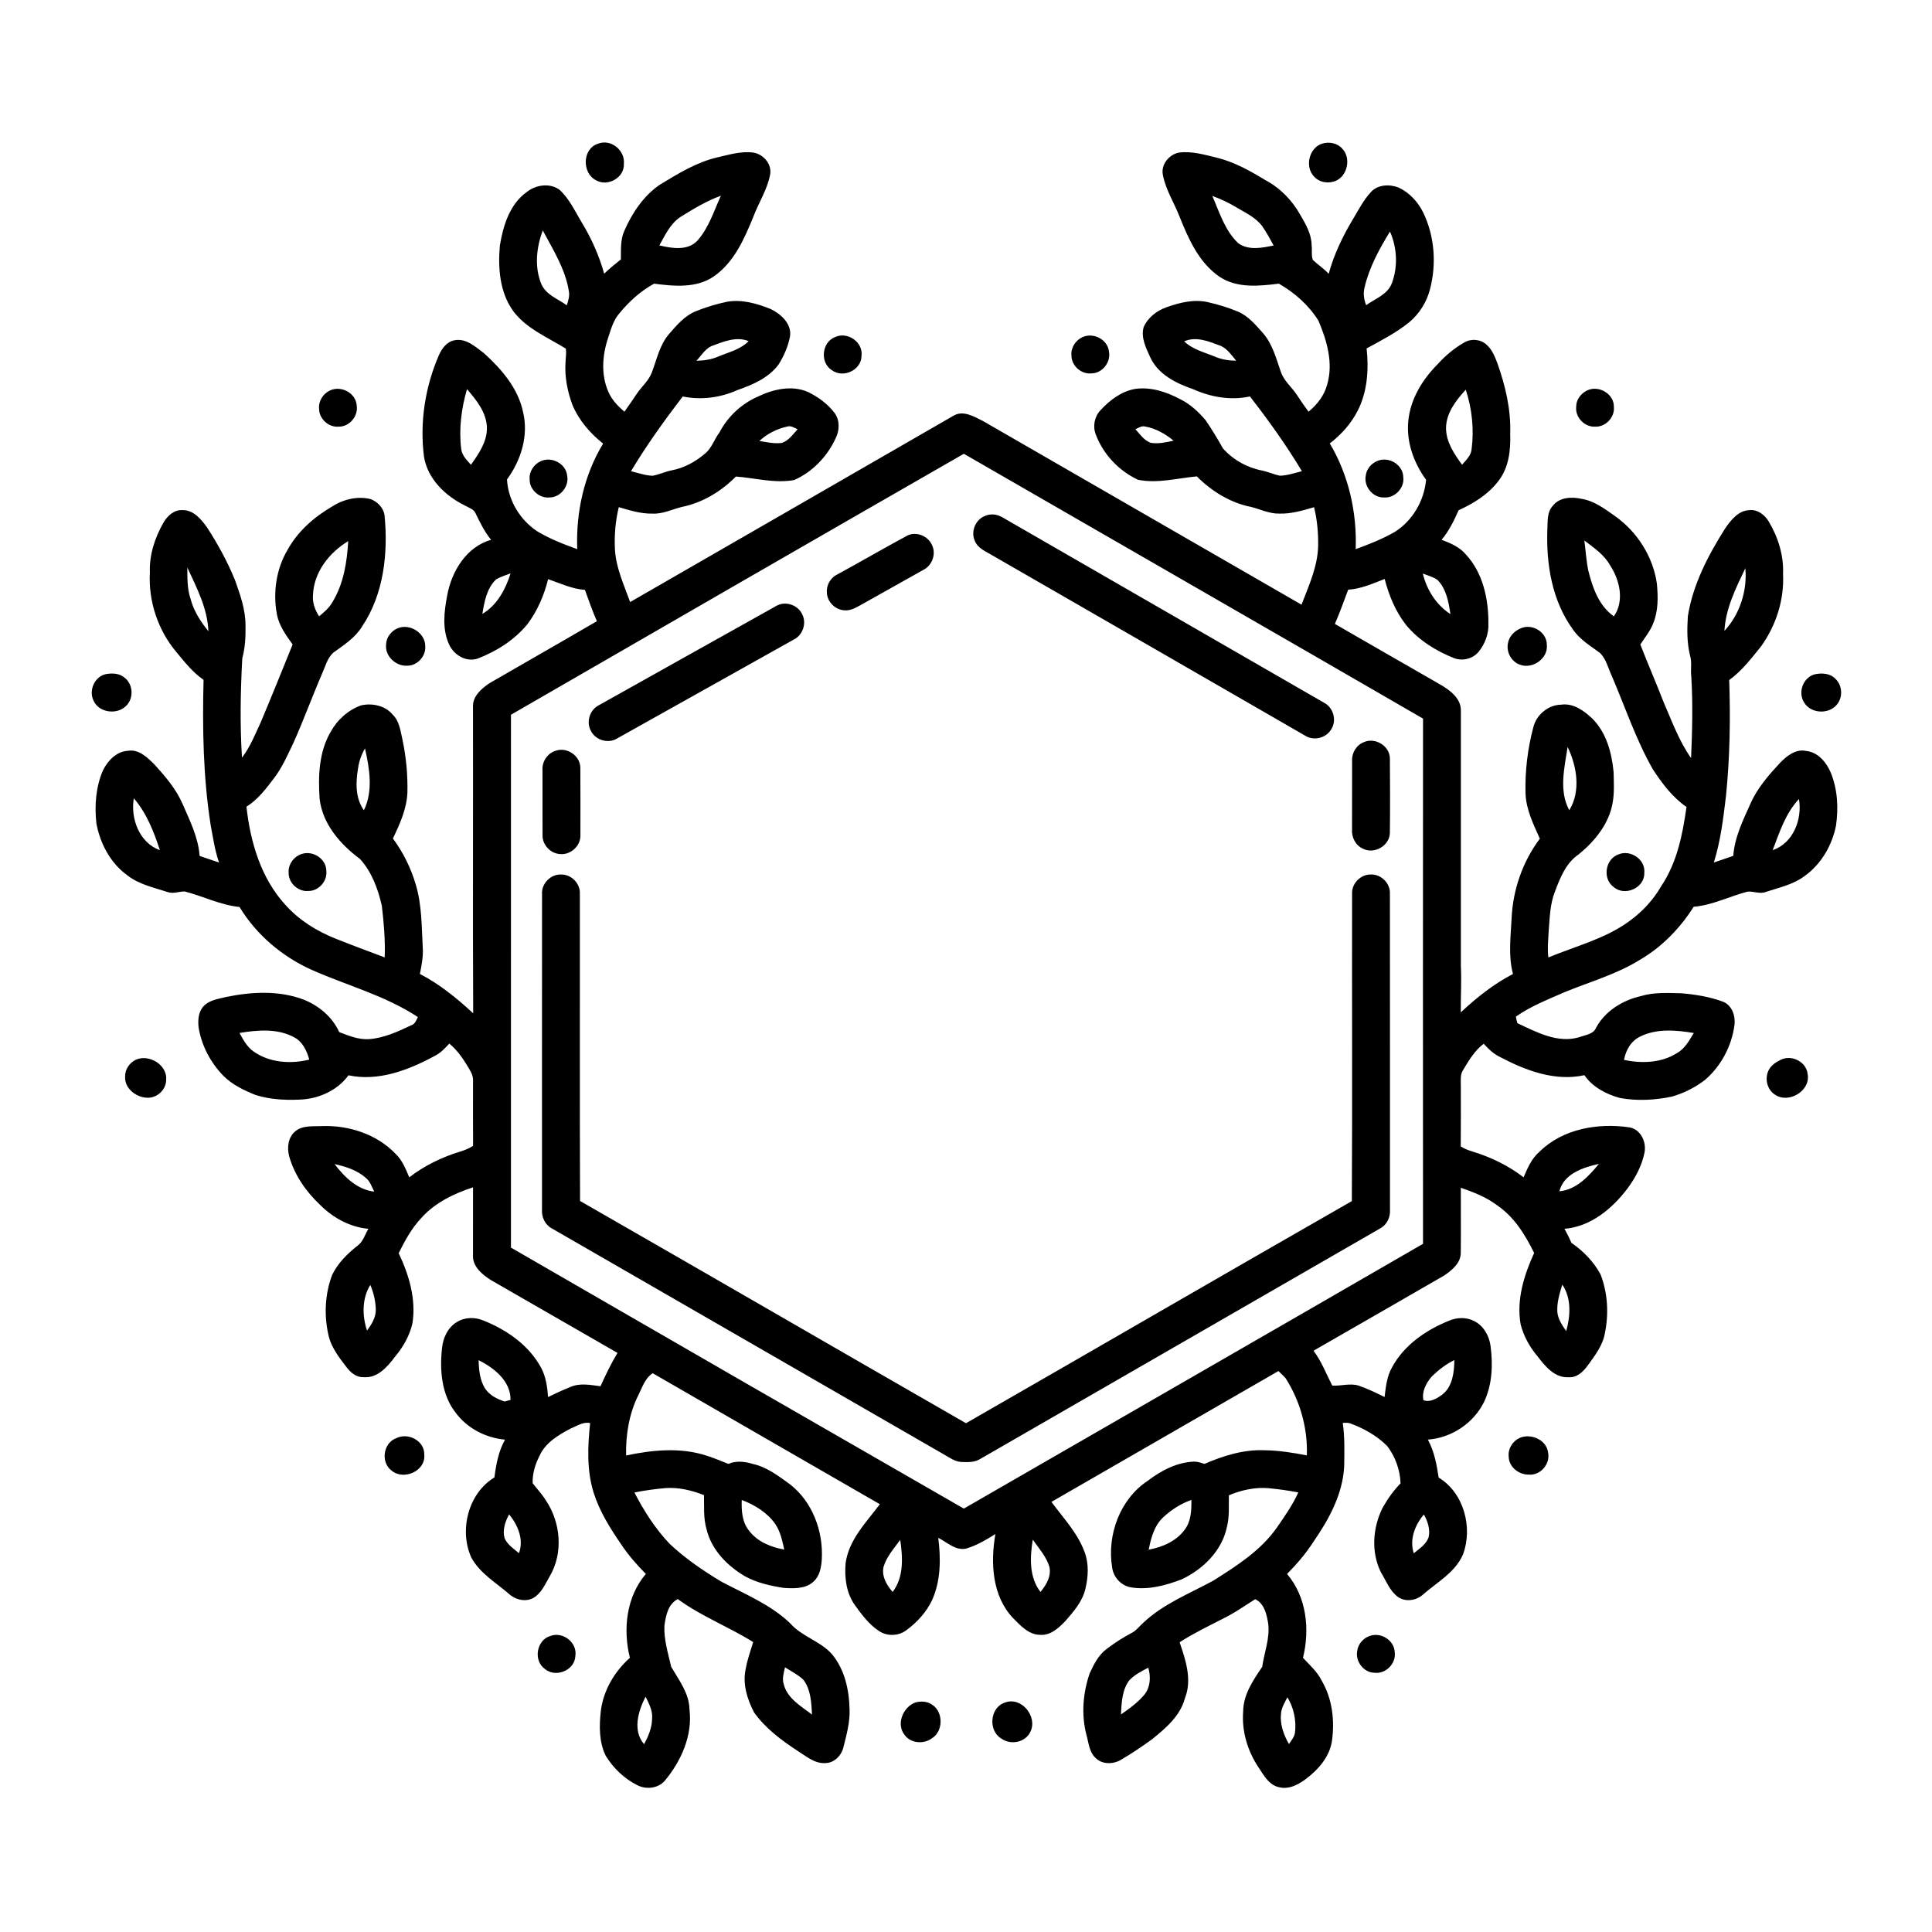 <?xml version="1.0" encoding="UTF-8"?>
<!-- Uploaded to: SVG Repo, www.svgrepo.com, Generator: SVG Repo Mixer Tools -->
<svg fill="#000000" width="800px" height="800px" version="1.1" viewBox="144 144 512 512" xmlns="http://www.w3.org/2000/svg">
 <g>
  <path d="m302.44 182.1c3.426-1.383 7.227 1.703 6.894 5.289 0.207 3.68-4.281 6.203-7.394 4.375-3.738-1.891-3.648-8.309 0.5-9.664z"/>
  <path d="m494.36 182.07c1.852-0.574 4.066-0.176 5.363 1.336 2.324 2.418 1.445 6.965-1.547 8.441-1.914 0.898-4.434 0.59-5.887-1.016-2.574-2.562-1.406-7.641 2.07-8.762z"/>
  <path d="m334.05 185.72c3.133-0.719 6.316-1.711 9.57-1.289 2.738 0.434 5.055 3.129 4.449 5.969-0.766 3.832-2.926 7.191-4.328 10.797-2.422 5.957-5.133 12.301-10.609 16.082-4.621 3.156-10.531 2.574-15.785 1.898-3.555 1.941-6.625 4.711-9.18 7.836-1.652 1.875-2.281 4.336-3.051 6.648-1.512 4.555-1.863 9.719 0.113 14.184 0.91 2.113 2.531 3.793 4.25 5.269 1.141-1.586 2.231-3.207 3.324-4.824 1.285-1.895 3.152-3.422 3.953-5.617 1.312-3.441 2.059-7.25 4.516-10.113 2.023-2.324 4.09-4.805 7.004-6.027 2.731-1.117 5.574-1.973 8.461-2.578 3.957-0.66 7.953 0.492 11.59 1.98 2.691 1.328 5.578 3.965 5.027 7.269-0.508 2.613-1.598 5.109-3.004 7.367-2.644 3.566-6.801 5.375-10.875 6.781-4.539 2.051-9.652 2.723-14.547 1.719-4.875 6.383-9.582 12.906-13.707 19.809 1.895 0.449 3.762 1.133 5.727 1.203 1.73-0.32 3.34-1.09 5.066-1.441 3.262-0.613 6.285-2.258 8.789-4.406 1.84-1.469 2.473-3.824 3.875-5.644 2.188-4.207 5.856-7.617 10.203-9.508 4.066-1.949 9.004-3.086 13.293-1.184 2.684 1.312 5.176 3.144 6.996 5.527 1.434 1.949 1.344 4.637 0.285 6.731-2.207 4.801-6.137 8.93-10.996 11.059-5.16 0.934-10.305-0.543-15.438-0.926-3.879 3.934-8.859 6.957-14.309 8.047-2.602 0.645-5.106 1.93-7.852 1.773-3.051 0.059-5.981-0.863-8.875-1.711-0.887 3.684-1.219 7.5-1.012 11.281 0.289 4.871 2.398 9.34 4.023 13.871 28.586-16.445 57.148-32.93 85.719-49.395 2.562-1.504 5.356 0.227 7.684 1.359 28.164 16.258 56.352 32.477 84.52 48.73 1.934-5.039 4.281-10.102 4.406-15.598 0.051-3.438-0.262-6.894-1.082-10.234-2.977 0.867-6.004 1.789-9.145 1.695-2.644 0.078-5.059-1.137-7.566-1.77-5.481-1.082-10.445-4.16-14.359-8.09-5.172 0.473-10.402 1.941-15.594 0.898-5.059-2.367-9.203-6.738-11.172-11.98-0.871-2.156-0.375-4.75 1.219-6.434 2.461-2.688 5.582-5.062 9.258-5.676 4.207-0.578 8.383 0.848 12.043 2.812 2.578 1.297 4.727 3.32 6.586 5.496 1.629 2.41 3.152 4.91 4.578 7.457 2.691 3.066 6.5 5.148 10.5 5.902 1.562 0.348 3.027 1.023 4.594 1.344 2-0.039 3.906-0.738 5.836-1.195-4.144-6.91-8.832-13.457-13.777-19.812-5.098 1.121-10.383 0.176-15.086-1.938-4.465-1.539-9.172-3.856-11.281-8.34-1.129-2.492-2.574-5.258-1.805-8.059 1.109-2.566 3.5-4.41 6.102-5.316 3.441-1.219 7.184-2.156 10.832-1.352 2.75 0.625 5.477 1.43 8.082 2.531 2.723 1.148 4.633 3.484 6.562 5.625 2.555 2.898 3.531 6.723 4.773 10.289 0.82 2.469 2.961 4.106 4.332 6.246 0.961 1.48 1.973 2.934 3.027 4.359 2.277-1.879 4.191-4.312 4.938-7.219 1.676-5.68-0.086-11.625-2.305-16.883-2.559-4.106-6.316-7.441-10.504-9.832-5.203 0.645-11.031 1.262-15.648-1.781-5.512-3.715-8.281-10.031-10.668-15.988-1.441-3.688-3.668-7.113-4.418-11.043-0.562-2.731 1.586-5.359 4.195-5.914 3.457-0.477 6.852 0.57 10.176 1.359 4.574 1.137 8.723 3.461 12.723 5.891 3.949 2.066 7.184 5.402 9.344 9.285 1.449 2.461 2.957 5.078 2.981 8.02 0.18 1.281-0.137 2.688 0.324 3.887 1.355 1.27 2.93 2.297 4.199 3.672 1.41-5.184 3.762-10.07 6.535-14.656 1.43-2.402 2.731-4.926 4.644-6.992 1.789-2.016 4.922-2.144 7.301-1.23 2.875 1.316 5.141 3.781 6.543 6.59 3.055 6.289 3.586 13.668 1.82 20.398-0.875 3.371-2.781 6.441-5.449 8.684-3.453 2.82-7.449 4.859-11.344 6.981 0.594 5.59 0.223 11.457-2.379 16.535-1.746 3.402-4.352 6.328-7.387 8.641 5.008 8.375 7.227 18.305 6.867 28.012 3.559-1.273 7.09-2.68 10.375-4.57 4.727-2.984 7.777-8.262 8.281-13.809-3.277-4.504-5.293-10.066-4.703-15.68 0.582-5.785 3.785-10.977 7.836-15.016 2.012-2.242 4.356-4.184 6.965-5.68 1.812-1.098 4.363-0.891 5.918 0.574 1.496 1.289 2.227 3.199 2.914 5.004 2.109 5.949 3.578 12.207 3.363 18.559 0.152 4.371-0.348 9.059-3.156 12.605-2.688 3.527-6.519 5.894-10.504 7.699-1.234 2.758-2.562 5.508-4.512 7.836 2.293 0.863 4.652 1.863 6.305 3.758 4.641 4.91 6.148 11.926 6.09 18.5 0.117 2.668-0.902 5.34-2.57 7.398-1.504 1.871-4.223 2.551-6.453 1.738-4.871-1.918-9.473-4.785-12.828-8.859-2.769-3.559-4.519-7.801-5.637-12.145-3.137 1.199-6.273 2.621-9.672 2.844-1.148 3.027-2.211 6.09-3.527 9.059 9.27 5.328 18.523 10.695 27.809 16 2.625 1.508 5.738 3.742 5.582 7.141-0.008 22.508-0.008 45.02 0 67.527 0.207 4.094-0.062 8.184-0.02 12.281 4.188-3.918 8.727-7.527 13.832-10.18-1.281-4.805-0.617-9.805-0.367-14.691 0.324-7.586 2.922-15.078 7.484-21.16-1.719-3.844-3.672-7.781-3.797-12.074-0.145-5.856 0.551-11.719 2.051-17.375 0.777-3.336 3.941-6.031 7.414-6.066 3.168-0.461 5.969 1.562 8.16 3.609 3.789 3.719 5.227 9.105 5.719 14.238 0.051 2.711 0.234 5.469-0.254 8.152-0.949 5.562-4.723 10.184-8.984 13.66-3.375 2.266-4.949 6.254-6.324 9.914-1.258 3.199-1.348 6.664-1.617 10.051-0.125 2.453-0.402 4.91-0.113 7.367 7.172-2.973 14.918-4.898 21.301-9.5 3.5-2.512 6.531-5.731 8.668-9.492 4.148-6.18 5.617-13.645 6.641-20.895-3.707-2.531-6.453-6.223-8.891-9.934-4.519-7.906-7.387-16.598-10.973-24.938-0.93-2-1.422-4.301-3.027-5.91-2.57-1.914-5.453-3.606-7.266-6.336-5.434-7.488-7.023-17.066-6.727-26.133 0.141-2.227-0.195-4.836 1.492-6.594 1.797-2.305 5.066-2.375 7.684-1.785 3.348 0.555 6.098 2.68 8.805 4.574 5.875 4.184 10.07 10.773 11.062 17.938 0.312 3.469 0.379 7.102-0.949 10.387-0.789 2.09-2.227 3.828-3.441 5.672 1.965 5.109 4.172 10.121 6.141 15.227 2.211 5.062 4.094 10.344 7.305 14.887 0.309-7.168 0.492-14.359 0.062-21.527-0.25-1.824 0.199-3.691-0.289-5.481-0.891-3.438-0.852-7.043-0.633-10.562 1.34-8.492 5.414-16.242 9.973-23.426 1.504-2.137 3.438-4.586 6.273-4.711 2.16-0.27 4.07 1.18 5.148 2.934 2.539 4.207 4.055 9.109 3.836 14.051 0.34 6.812-1.887 13.684-5.875 19.18-2.555 3.152-5.062 6.461-8.391 8.852 0.348 10.238 0.184 20.512-0.852 30.707-0.711 5.938-1.426 11.938-3.227 17.652 1.715-0.594 3.445-1.152 5.156-1.762 0.348-4.906 2.574-9.426 4.562-13.848 1.809-4.117 4.801-7.527 7.816-10.789 1.809-1.844 4.184-3.781 6.957-3.164 3.121 0.328 5.312 2.973 6.477 5.684 1.832 4.43 2.09 9.371 1.418 14.078-1.055 5.312-3.977 10.336-8.457 13.477-2.949 2.199-6.621 2.945-10.043 4.09-1.629 0.68-3.312-0.195-4.957-0.047-4.773 1.246-9.301 3.594-14.266 4.012-3.578 5.652-8.379 10.629-14.184 14.012-6.227 3.894-13.367 5.867-20.105 8.648-4.379 1.922-8.883 3.684-12.824 6.445 0.078 0.59 0.242 1.16 0.391 1.742 5.059 2.359 10.664 5.422 16.398 3.715 1.582-0.609 3.746-0.738 4.473-2.535 2.394-4.422 7.055-7.273 11.871-8.359 3.434-1.047 7.062-0.82 10.609-0.754 3.789 0.309 7.606 0.918 11.18 2.258 2.387 0.965 3.293 3.773 3.004 6.164-0.738 5.559-3.535 10.859-7.789 14.527-2.586 2.008-5.598 3.512-8.738 4.426-4.535 0.969-9.285 1.219-13.855 0.375-3.609-0.988-7.234-2.871-9.395-6.035-7.738 1.711-15.504-1.211-22.27-4.773-1.738-0.816-3.137-2.144-4.406-3.555-2.383 1.781-3.914 4.383-5.422 6.887-0.855 1.242-0.637 2.797-0.648 4.223 0.012 5.363 0.035 10.73-0.023 16.094 0.98 0.625 2.062 1.043 3.176 1.375 4.836 1.477 9.473 3.715 13.48 6.812 1.055-2.453 2.133-5.012 4.227-6.789 6.199-6.121 15.578-7.68 23.922-6.434 2.941 0.602 4.449 3.879 3.898 6.664-0.684 3.473-2.41 6.676-4.496 9.508-4.062 5.363-9.738 10.121-16.707 10.703 0.66 1.211 1.293 2.441 1.844 3.711 3.137 2.18 5.906 4.992 7.715 8.379 1.902 4.898 2.203 10.391 1.152 15.527-0.543 3.269-2.644 5.953-4.535 8.574-1.195 1.637-2.848 3.301-5.059 3.133-3.668 0.246-6.246-2.883-8.242-5.523-2.094-2.461-3.691-5.344-4.5-8.488-1.141-6.519 0.895-13.031 3.582-18.914-2.375-4.844-5.34-9.652-9.918-12.703-2.832-2.148-6.191-3.41-9.512-4.586-0.02 5.762 0.051 11.527-0.016 17.285-0.004 2.68-2.312 4.539-4.316 5.934-11.574 6.664-23.121 13.348-34.707 19.977 2.121 2.809 3.363 6.129 4.961 9.227 2.262 0.18 4.711-0.695 7.004 0.02 2.363 0.82 4.625 1.914 6.867 3.019 0.32-2.668 0.613-5.449 1.953-7.824 3.152-5.875 8.934-9.887 15-12.344 2.121-0.941 4.676-1.07 6.766 0.027 2.519 1.23 4.023 3.938 4.371 6.652 0.652 4.977 0.441 10.23-1.746 14.836-2.785 5.617-8.621 9.484-14.867 9.941 1.691 3.109 2.332 6.613 2.856 10.066 6.672 4.016 9.094 13.199 6.469 20.316-2.039 4.793-6.82 7.356-10.566 10.637-1.773 1.637-4.695 2.113-6.715 0.656-2.207-1.629-3.133-4.324-4.523-6.574-2.613-5.32-2.141-11.797 0.473-17.02 1.32-2.344 2.887-4.566 4.766-6.488-0.129-3.582-1.395-7.09-3.57-9.926-2.691-2.664-6.055-4.574-9.586-5.898-0.688-0.32-1.449-0.207-2.164-0.203 0.547 3.789 0.434 7.621 0.379 11.441-0.348 7.394-4.016 14.086-8.133 20.051-2.004 3.109-4.406 5.926-7.012 8.547 5.18 6.062 6.086 14.684 4.227 22.215 1.77 1.938 3.809 3.691 4.969 6.086 2.805 4.762 3.461 10.527 2.711 15.922-0.645 4.379-3.797 7.824-7.234 10.348-1.902 1.348-4.207 2.539-6.606 1.977-2.828-0.469-4.258-3.242-5.699-5.398-2.856-4.32-4.41-9.535-3.992-14.73 0.031-4.441 2.641-8.262 5.039-11.805 0.547-3.816 2.082-7.555 1.59-11.469-0.395-2.441-1.004-5.266-3.434-6.469-2.902 1.832-5.719 3.832-8.832 5.309-3.777 1.961-7.633 3.789-11.207 6.109 1.602 4.738 3.367 9.938 1.398 14.859-1.242 4.695-5.102 7.934-8.719 10.867-2.652 1.914-5.367 3.754-8.188 5.41-2.031 1.219-4.945 1.324-6.703-0.422-1.777-1.566-1.879-4.082-2.492-6.203-1.395-5.359-0.918-11.082 0.871-16.289 1.109-2.387 2.352-4.887 4.535-6.477 2.051-1.562 4.227-2.957 6.504-4.168 1.309-0.641 2.164-1.859 3.234-2.801 5.316-5 12.223-7.684 18.535-11.129 6.144-3.894 12.523-7.934 16.77-13.992 2.082-3.008 4.199-6.019 5.711-9.363-2.656-0.5-5.332-0.883-8.016-1.129-3.562-0.277-7.121 0.527-10.391 1.898-0.055 2.801 0.199 5.656-0.523 8.41-1.301 6.297-6.336 11.211-11.996 13.867-4.207 1.617-8.805 2.856-13.336 2.133-2.664-0.398-4.781-2.711-5.086-5.363-1.383-8.559 2.098-18.078 9.484-22.918 3.555-2.715 7.719-4.891 12.27-5.059 0.945-0.004 1.844 0.336 2.738 0.602 5.008-2.168 10.363-3.84 15.891-3.613 3.773 0.047 7.523 0.645 11.223 1.367 0.262-7.195-1.773-14.379-5.613-20.445-0.594-0.68-1.277-1.281-1.914-1.91-20.047 11.566-40.109 23.109-60.156 34.672 3.152 4.293 6.969 8.262 8.812 13.363 1.145 3.102 0.945 6.523 0.18 9.691-0.77 3.336-3.094 5.996-5.289 8.508-1.762 1.848-3.945 3.887-6.695 3.668-2.996 0-5.191-2.418-7.133-4.387-5.625-5.859-6.051-14.738-4.727-22.312-2.484 1.531-5.027 3.066-7.852 3.867-2.793 0.539-4.973-1.73-7.285-2.867 0.676 5.461 0.684 11.242-1.574 16.359-1.531 3.297-4.066 6.082-7 8.199-2.051 1.488-5.035 1.559-7.133 0.133-2.621-1.723-4.543-4.281-6.344-6.801-2.328-3.184-2.832-7.328-2.512-11.16 0.84-6.227 5.477-10.836 9.078-15.645-20.059-11.586-40.145-23.113-60.191-34.711-2.055 1.305-2.754 3.738-3.805 5.797-2.461 4.93-3.371 10.52-3.25 15.996 7-1.469 14.441-2.215 21.359 0.062 1.957 0.605 3.832 1.441 5.746 2.172 2.086-0.918 4.394-0.617 6.512 0.02 3.727 0.836 6.809 3.207 9.828 5.406 5.941 4.625 8.816 12.391 8.418 19.785-0.137 2.133-0.512 4.488-2.195 5.984-2.121 1.973-5.25 1.844-7.938 1.664-3.481-0.551-7.008-1.32-10.125-3.019-4.769-2.773-9.027-7.078-10.305-12.605-0.855-2.91-0.582-5.965-0.656-8.949-3.211-1.281-6.656-2.102-10.129-1.879-2.785 0.238-5.562 0.621-8.309 1.168 2.504 4.891 5.527 9.582 9.309 13.586 4.113 3.887 8.824 7.078 13.656 10.008 6.289 3.332 13.086 6.078 18.305 11.066 3.027 3.492 7.832 4.656 10.961 8.062 3.473 4.059 4.668 9.535 4.781 14.766 0.137 3.418-0.805 6.734-1.625 10.02-0.504 2.184-2.43 4.168-4.758 4.207-2.762 0.188-4.973-1.707-7.16-3.086-4.391-2.863-8.727-6.059-11.789-10.379-1.777-3.457-3.047-7.469-2.215-11.367 0.414-2.484 1.289-4.84 2.004-7.238-6.504-4.07-13.758-6.828-19.977-11.387-2.609 1.32-3.18 4.438-3.547 7.062-0.156 3.715 0.984 7.32 1.805 10.902 2.035 3.496 4.734 6.949 4.836 11.191 0.863 6.953-2.172 13.738-6.539 18.984-1.773 2.055-4.977 2.383-7.316 1.16-3.445-1.723-6.328-4.516-8.34-7.781-1.781-3.644-1.734-7.84-1.309-11.781 0.66-5.5 3.613-10.523 7.715-14.18-1.875-7.555-0.961-16.148 4.231-22.23-2.371-2.402-4.625-4.945-6.496-7.766-2.953-4.305-5.781-8.797-7.356-13.805-1.844-5.953-1.566-12.289-0.914-18.402-1.875-0.41-3.512 0.789-5.172 1.449-3.246 1.707-6.727 3.766-8.258 7.277-1.148 2.223-1.887 4.691-1.805 7.211 1.152 1.5 2.481 2.883 3.477 4.508 3.961 5.84 4.699 13.988 1.047 20.16-1.199 2.059-2.18 4.469-4.332 5.731-2.106 1.148-4.777 0.5-6.481-1.078-3.488-3.027-7.731-5.461-9.98-9.656-3.262-7.242-0.789-17.023 6.137-21.199 0.449-3.457 1.09-6.934 2.809-10.016-5.062-0.449-9.945-2.961-13.016-7.051-3.816-4.805-4.336-11.34-3.672-17.227 0.258-2.723 1.559-5.488 3.977-6.91 2.113-1.316 4.859-1.316 7.106-0.328 6.16 2.469 12.012 6.555 15.195 12.52 1.266 2.359 1.617 5.074 1.82 7.707 1.895-0.93 3.809-1.809 5.762-2.598 2.555-1.199 5.453-0.613 8.133-0.258 1.359-3.016 2.793-6.008 4.5-8.84-11.219-6.426-22.398-12.918-33.621-19.348-2.297-1.477-4.879-3.613-4.668-6.641-0.008-5.961 0.008-11.926 0.008-17.891-5.07 1.66-10.094 4.07-13.695 8.117-2.566 2.711-4.363 6.016-6.008 9.336 2.742 5.769 4.664 12.211 3.637 18.645-0.77 3.266-2.457 6.242-4.613 8.793-2 2.691-4.699 5.797-8.414 5.414-1.879 0.066-3.375-1.254-4.438-2.652-2.031-2.644-4.184-5.406-4.844-8.758-1.129-5.184-0.836-10.734 1.051-15.707 1.508-3.106 4.035-5.625 6.731-7.727 1.477-1.082 1.953-2.949 2.856-4.461-4.887-0.469-9.371-2.902-12.797-6.356-3.75-3.535-6.82-7.934-8.207-12.941-0.574-2.223-0.281-4.934 1.57-6.488 1.914-1.684 4.66-1.332 7.019-1.441 7.184-0.297 14.691 2.141 19.711 7.43 1.723 1.688 2.617 3.965 3.539 6.148 4.012-3.09 8.621-5.336 13.453-6.812 1.215-0.352 2.379-0.859 3.461-1.516-0.039-5.82-0.004-11.637-0.012-17.457 0.031-1.527-0.949-2.801-1.688-4.055-1.254-2.086-2.719-4.062-4.609-5.609-1.152 1.27-2.352 2.555-3.926 3.309-6.902 3.734-14.836 6.781-22.789 5.102-2.984 4.121-8.172 6.363-13.191 6.449-3.84 0.16-7.777-0.066-11.453-1.25-3.082-1.234-6.184-2.715-8.543-5.113-3.406-3.508-5.789-8.039-6.543-12.883-0.188-1.922-0.031-4.102 1.383-5.562 1.504-1.586 3.793-1.863 5.805-2.375 6.758-1.41 14.016-1.816 20.582 0.637 4.07 1.598 7.688 4.609 9.512 8.645 2.523 0.969 5.137 2.047 7.898 1.863 3.981-0.277 7.652-2.008 11.211-3.684 0.992-0.309 1.324-1.316 1.727-2.164-8.605-5.699-18.707-8.332-28.055-12.477-7.859-3.508-14.727-9.309-19.203-16.695-5.062-0.504-9.676-2.871-14.559-4.121-1.5 0.012-3.019 0.695-4.5 0.16-3.668-1.195-7.613-2.008-10.707-4.457-4.469-3.25-7.191-8.422-8.172-13.785-0.5-4.715-0.156-9.605 1.746-13.996 1.277-2.555 3.519-4.981 6.547-5.184 2.914-0.523 5.18 1.719 7.07 3.582 2.922 3.211 5.809 6.566 7.531 10.602 1.914 4.371 4.133 8.832 4.469 13.664 1.707 0.602 3.43 1.168 5.144 1.746-1.109-3.223-1.598-6.598-2.219-9.938-1.988-12.715-2.203-25.629-1.879-38.469-2.82-1.93-4.957-4.652-7.121-7.258-4.953-5.824-7.547-13.598-7.102-21.23-0.184-4.609 1.305-9.137 3.562-13.105 1.035-1.855 2.883-3.551 5.144-3.387 2.898-0.027 4.883 2.43 6.43 4.562 2.832 4.391 5.371 8.992 7.356 13.828 1.422 3.941 2.867 7.992 2.848 12.23 0.062 2.914-0.098 5.852-0.859 8.672-0.469 8.75-0.633 17.547-0.074 26.305 2.168-2.82 3.477-6.152 4.961-9.348 2.898-6.852 5.66-13.754 8.457-20.641-1.766-2.461-3.617-5-4.18-8.051-1.062-5.773-0.164-11.973 2.852-17.047 2.684-4.867 6.981-8.656 11.746-11.426 2.981-1.957 6.801-2.879 10.301-1.992 1.77 0.695 3.34 2.293 3.641 4.223 0.98 10.098-0.18 20.941-5.961 29.543-1.82 2.988-4.832 4.902-7.598 6.906-1.637 1.453-2.125 3.695-3.004 5.613-2.609 6.019-4.848 12.199-7.527 18.188-1.555 3.219-2.961 6.555-5.152 9.418-2.121 2.816-4.324 5.723-7.352 7.621 1.039 9.383 3.844 18.984 10.367 26.062 3.59 4.012 8.27 6.914 13.242 8.891 4.316 1.73 8.68 3.336 13.031 4.984 0.172-4.586-0.23-9.184-0.77-13.734-1.012-4.43-2.68-8.949-5.773-12.352-5.223-3.871-9.965-9.281-10.711-15.988-0.406-5.969-0.18-12.379 2.918-17.68 1.762-3.223 4.691-5.871 8.18-7.078 2.902-0.582 6.258 0.082 8.223 2.445 1.875 1.773 2.113 4.469 2.672 6.84 0.965 4.574 1.379 9.25 1.273 13.922-0.199 4.301-2.019 8.293-3.832 12.121 2.707 3.656 4.75 7.793 6.039 12.164 1.629 5.363 1.551 11.031 1.855 16.582 0.18 2.41-0.27 4.789-0.754 7.141 5.231 2.699 9.82 6.453 14.125 10.43-0.129-27.02 0.004-54.039-0.051-81.059-0.207-2.883 2.191-4.949 4.344-6.41 9.484-5.5 19.023-10.91 28.488-16.449-1.18-2.719-2.168-5.512-3.172-8.297-3.434-0.242-6.551-1.742-9.754-2.84-1.051 4.281-2.844 8.414-5.492 11.949-3.426 4.16-8.117 7.144-13.113 9.07-3.043 1.082-6.375-0.895-7.621-3.703-1.906-4.066-1.332-8.77-0.508-13.035 1.148-6.348 5.09-12.863 11.625-14.711-1.723-2.09-2.914-4.539-4.086-6.961-0.488-1.207-1.875-1.539-2.894-2.148-5.144-2.523-9.816-7.008-10.797-12.871-1.172-9.113 0.285-18.516 3.941-26.934 0.789-1.801 2.133-3.637 4.207-3.973 3.059-0.562 5.508 1.762 7.758 3.453 4.66 4.215 9.074 9.324 10.363 15.664 1.473 6.199-0.574 12.734-4.277 17.773 0.289 5.543 3.445 10.742 8.051 13.773 3.316 1.984 6.938 3.391 10.566 4.707-0.383-9.699 1.781-19.645 6.856-27.977-3.414-2.688-6.359-6.102-8.082-10.117-1.391-3.715-2.176-7.707-1.867-11.684 0.035-1.125 0.262-2.262 0.055-3.375-4.84-3.019-10.48-5.273-13.98-10.008-3.547-4.965-4.016-11.414-3.488-17.312 0.867-5.246 2.586-10.934 7.121-14.172 2.387-1.93 6.133-2.477 8.691-0.598 2.629 2.406 4.109 5.731 5.922 8.73 2.566 4.215 4.582 8.762 5.906 13.508 1.395-1.355 2.926-2.559 4.43-3.793 0.035-2.551-0.152-5.223 0.93-7.606 2.098-4.746 5.09-9.262 9.438-12.215 4.777-2.894 9.645-5.898 15.141-7.199m-9.676 15.75c-2.723 1.773-4.098 4.832-5.637 7.57 3.25 0.766 7.445 1.492 10.023-1.207 3.07-3.394 4.406-7.879 6.289-11.961-3.793 1.375-7.258 3.481-10.676 5.598m140.9-5.547c1.898 4.348 3.332 9.199 6.887 12.539 2.684 1.961 6.344 1.25 9.363 0.586-0.938-1.715-1.863-3.434-2.973-5.035-1.73-2.383-4.481-3.613-6.938-5.082-2.008-1.215-4.141-2.207-6.34-3.008m-177.44 9.129c-1.668 4.543-2.254 9.68-0.367 14.246 1.25 2.859 4.387 3.914 6.754 5.613 0.367-1.215 0.793-2.477 0.531-3.762-0.93-5.859-4.184-10.953-6.918-16.098m217.78 15.18c-0.383 1.562-0.168 3.168 0.441 4.641 2.391-1.719 5.633-2.793 6.781-5.75 1.668-4.418 1.422-9.449-0.473-13.758-2.848 4.644-5.516 9.516-6.75 14.867m-173.15 15.527c-1.664 0.828-2.652 2.519-3.879 3.844 1.957-0.023 3.926-0.312 5.731-1.094 2.785-1.18 5.91-1.859 8.09-4.106-3.371-1.336-6.781 0.191-9.941 1.355m125.36-1.293c2.266 2.191 5.41 2.906 8.238 4.09 1.746 0.734 3.641 1.027 5.535 1.031-1.184-1.422-2.289-3.078-4-3.887-3.106-1.16-6.488-2.66-9.773-1.234m-191.59 28.559c0.203 1.699 1.492 2.938 2.574 4.148 2.055-2.887 4.254-6.047 4.234-9.746-0.066-4.055-2.754-7.371-5.277-10.293-1.5 5.129-2.195 10.566-1.531 15.891m260.98-5.613c0.004 3.699 2.156 6.879 4.25 9.75 1.062-1.219 2.394-2.43 2.535-4.144 0.668-5.262 0.109-10.703-1.551-15.742-2.574 2.816-5.18 6.137-5.234 10.137m-181.96 3.453c1.949 0.328 3.934 0.77 5.918 0.527 1.824-0.598 2.961-2.277 4.203-3.633-0.867-0.371-1.738-1.02-2.731-0.719-2.738 0.598-5.34 1.898-7.391 3.824m99.648-3.129c1.184 1.352 2.285 2.957 4.035 3.613 2.027 0.352 4.086-0.133 6.07-0.562-2.203-1.836-4.812-3.297-7.664-3.773-0.887-0.184-1.656 0.43-2.441 0.723m-165.49 75.684c0.004 47.07 0.016 94.137-0.004 141.21 39.969 23.113 79.977 46.172 120.02 69.168 40.559-23.398 81.156-46.719 121.69-70.168-0.02-46.398-0.027-92.789 0.004-139.19-40.523-23.465-81.133-46.777-121.69-70.18-40.043 22.984-80.035 46.062-120.02 69.16m284.46-46.18c0.352 2.613 0.496 5.262 1.02 7.863 1.121 4.555 2.789 9.422 6.805 12.242 2.848-4.094 1.559-9.645-1.016-13.543-1.574-2.832-4.305-4.644-6.809-6.562m-336.93 14.508c-0.188 2.012 0.566 3.922 1.621 5.586 1.324-1.082 2.656-2.219 3.516-3.727 2.977-4.852 3.887-10.605 4.203-16.195-5.039 3.043-9.148 8.266-9.34 14.336m-33.297-7.344c0.02 2.785-0.059 5.625 0.859 8.301 0.832 3.215 2.656 6.031 4.731 8.582-0.246-6.062-3.094-11.508-5.59-16.883m412.89 0.184c-2.512 5.273-5.234 10.664-5.539 16.613 4.082-4.441 6.082-10.621 5.539-16.613m-331.11 3.004c-2.441 2.375-3.066 5.879-3.59 9.105 3.941-2.332 6.137-6.519 7.484-10.746-1.312 0.512-2.695 0.887-3.894 1.641m245.64-1.586c1.051 4.328 3.547 8.285 7.312 10.742-0.465-3.191-1.07-6.617-3.391-9.035-1.168-0.836-2.602-1.195-3.922-1.707m38.367 45.953c-0.816 5.5-2.367 11.578 0.449 16.77 3.102-5.066 2.027-11.668-0.449-16.77m-318.7 0.383c-0.93 1.598-1.562 3.348-1.824 5.184-0.645 3.742-0.785 7.961 1.531 11.199 2.512-5.117 1.484-11.059 0.293-16.383m-61.266 13.219c-0.906 5.387 1.453 11.777 6.91 13.75-1.598-4.883-3.512-9.816-6.91-13.75m434.32 13.734c5.461-1.824 7.879-8.219 6.957-13.543-3.543 3.769-5.156 8.809-6.957 13.543m-406.3 48.449c0.953 1.785 1.957 3.652 3.644 4.859 4.231 3.043 9.895 3.43 14.832 2.207-0.641-2.324-1.766-4.758-4.012-5.918-4.422-2.391-9.676-1.934-14.465-1.148m371.34 0.879c-2.481 1.109-4.008 3.66-4.43 6.273 4.656 0.98 9.891 0.816 14.012-1.809 2.113-1.152 3.258-3.363 4.473-5.328-4.644-0.766-9.672-1.227-14.055 0.863m-21.574 41.09c4.535-0.441 7.762-3.977 10.488-7.273-4.172 0.941-9.309 2.594-10.488 7.273m-324.58-7.215c2.613 3.441 6.008 6.781 10.516 7.301-0.648-1.23-1.062-2.656-2.16-3.578-2.305-2.09-5.375-3.059-8.355-3.723m325.36 31.945c-0.727 2.356-1.473 4.789-1.316 7.281 0.188 1.895 1.297 3.512 2.348 5.039 1.129-4.004 1.422-8.73-1.031-12.32m-315.89 0.086c-2.238 3.57-2.176 8.199-0.871 12.094 1.164-1.598 2.316-3.383 2.32-5.426-0.012-2.293-0.566-4.562-1.449-6.668m281.31 24.246c-1.488 1.676-2.719 4.039-2.223 6.297 1.793 0.66 3.648-0.488 5.051-1.531 2.691-2.156 3.102-5.891 3.141-9.105-2.223 1.09-4.207 2.617-5.969 4.34m-252.61-4.32c0.062 2.539 0.312 5.211 1.656 7.438 1.18 1.84 3.203 2.863 5.223 3.516 0.527-0.141 1.055-0.281 1.582-0.418 0.035-5.059-4.371-8.469-8.461-10.535m69.73 37.051c-0.109 2.816 0.086 5.894 1.961 8.168 2.215 2.926 5.789 4.348 9.301 4.981-0.52-2.359-1.02-4.816-2.418-6.84-2.129-3.004-5.449-5.027-8.844-6.309m111.49 4.793c-2.25 2.231-3.043 5.379-3.644 8.387 3.688-0.68 7.43-2.293 9.652-5.457 1.617-2.227 1.688-5.098 1.668-7.738-2.867 1.008-5.496 2.703-7.676 4.809m-173.14-0.984c-1.043 1.906-1.805 4.176-1.191 6.344 0.766 1.715 2.41 2.785 3.805 3.949 1.332-3.656-0.293-7.449-2.613-10.293m239.74 10.32c1.477-1.211 3.269-2.34 3.934-4.223 0.469-2.082-0.215-4.254-1.258-6.055-2.379 2.816-3.859 6.609-2.676 10.277m-140.52 3.633c-0.531 2.492 0.832 4.809 2.418 6.613 3.004-3.914 2.691-9.184 2.008-13.793-1.645 2.269-3.617 4.426-4.426 7.18m39.555-7.238c-0.75 4.621-1.012 9.941 2.043 13.848 1.535-1.836 2.91-4.156 2.367-6.641-0.832-2.746-2.793-4.906-4.41-7.207m-65.66 33.832c-0.332 1.477-0.836 3.027-0.328 4.531 0.973 3.746 4.609 5.793 7.492 7.984-0.203-3.16-0.297-6.644-2.324-9.254-1.434-1.328-3.203-2.219-4.84-3.262m91.203 3.477c-1.898 2.57-2.016 5.941-2.172 9.012 2.277-1.59 4.586-3.234 6.34-5.41 1.496-2.023 1.566-4.644 0.902-6.988-1.801 0.934-3.668 1.887-5.07 3.387m-128.54 16.887c1.102-2.07 2.07-4.301 2.106-6.684 0.227-2.141-0.824-4.055-1.719-5.906-1.945 3.75-3.516 9.039-0.387 12.59m168.79-8.191c-0.344 2.863 0.684 5.695 2.09 8.152 0.66-0.969 1.477-1.906 1.621-3.113 0.359-3.211-0.359-6.504-2.019-9.281-0.691 1.352-1.539 2.691-1.691 4.242z"/>
  <path d="m365.33 233.32c3.269-1.523 7.469 1.359 6.977 4.996-0.004 3.785-4.906 6.019-7.871 3.777-3.203-2.012-2.66-7.449 0.895-8.773z"/>
  <path d="m430.84 233.36c2.898-1.371 6.762 0.613 7.055 3.871 0.52 2.773-1.77 5.68-4.609 5.715-2.691 0.324-5.34-1.984-5.34-4.699-0.219-2.051 1.059-4.039 2.894-4.887z"/>
  <path d="m231.37 247.52c2.922-1.465 6.914 0.562 7.156 3.894 0.488 2.82-1.91 5.719-4.793 5.652-2.629 0.23-5.156-2.051-5.168-4.691-0.219-2.016 1.008-3.988 2.805-4.856z"/>
  <path d="m564.43 247.56c3.07-1.664 7.363 0.742 7.266 4.301 0.266 2.746-2.211 5.332-4.953 5.203-2.789 0.176-5.32-2.445-5.035-5.223-0.039-1.812 1.152-3.465 2.723-4.281z"/>
  <path d="m287.33 266.21c2.856-1.305 6.625 0.633 6.973 3.809 0.566 2.812-1.734 5.789-4.621 5.809-2.727 0.316-5.387-2.066-5.324-4.812-0.172-2.039 1.129-3.992 2.973-4.805z"/>
  <path d="m508.98 266.17c3-1.324 6.887 0.969 6.906 4.312 0.352 2.832-2.223 5.543-5.062 5.352-3 0.125-5.488-2.93-4.875-5.84 0.199-1.707 1.469-3.176 3.031-3.824z"/>
  <path d="m404.72 280.86c1.52-0.793 3.391-0.676 4.852 0.195 28.453 16.41 56.91 32.809 85.371 49.211 2.41 1.273 3.356 4.617 1.887 6.938-1.332 2.414-4.723 3.231-7.016 1.719-27.598-15.914-55.188-31.836-82.801-47.723-1.754-1.062-3.969-1.898-4.727-3.988-1-2.34 0.156-5.266 2.434-6.352z"/>
  <path d="m384.53 285.89c2.41-1.113 5.5 0.199 6.496 2.633 1.098 2.348-0.008 5.348-2.32 6.492-5.363 3.023-10.75 6.016-16.109 9.043-1.52 0.82-3.09 1.879-4.898 1.672-2.336-0.145-4.367-2.148-4.559-4.477-0.242-1.996 0.84-4.051 2.641-4.953 6.277-3.422 12.453-7.027 18.75-10.41z"/>
  <path d="m349.83 304.52c2.391-1.328 5.664-0.172 6.777 2.297 1.203 2.371 0.141 5.512-2.254 6.672-15.621 8.742-31.234 17.508-46.863 26.242-2.332 1.41-5.656 0.418-6.875-2.004-1.336-2.348-0.348-5.598 2.055-6.816 15.727-8.781 31.426-17.625 47.16-26.391z"/>
  <path d="m249.48 310.46c3.215-1.27 7.305 1.352 7.211 4.875 0.176 2.633-2.156 5.133-4.809 5.078-2.973 0.195-5.918-2.551-5.562-5.598 0.02-1.926 1.402-3.664 3.16-4.356z"/>
  <path d="m547.24 310.42c2.988-1.141 6.68 1.156 6.684 4.422 0.414 3.648-3.773 6.574-7.113 5.312-2.348-0.809-3.731-3.461-3.156-5.859 0.367-1.832 1.883-3.246 3.586-3.875z"/>
  <path d="m171.96 322.67c1.738-0.344 3.762-0.266 5.141 0.988 2.219 1.77 2.363 5.488 0.305 7.426-2.356 2.371-7.035 1.84-8.539-1.246-1.441-2.688 0.078-6.445 3.094-7.168z"/>
  <path d="m624.92 322.7c1.84-0.395 4.031-0.289 5.426 1.137 1.965 1.75 2.113 5.129 0.309 7.043-2.203 2.516-6.902 2.188-8.578-0.77-1.668-2.656-0.219-6.606 2.844-7.41z"/>
  <path d="m505.43 340.68c3.019-1.355 6.906 1.012 6.906 4.363 0.043 6.574 0.082 13.16-0.008 19.734-0.094 3.41-4.215 5.707-7.195 4.102-1.941-0.887-3-3.051-2.828-5.125 0.016-6.062 0.02-12.121 0.016-18.184-0.109-2.074 1.16-4.137 3.109-4.891z"/>
  <path d="m291.4 342.91c2.996-0.957 6.465 1.484 6.398 4.672 0.039 5.879 0.023 11.758 0.016 17.637 0.172 2.969-2.727 5.547-5.644 5.094-2.473-0.27-4.508-2.574-4.391-5.078-0.027-5.719 0.008-11.441-0.012-17.16-0.156-2.297 1.391-4.566 3.633-5.164z"/>
  <path d="m223.77 370.38c3.004-1.156 6.723 1.156 6.711 4.445 0.309 2.715-2.078 5.359-4.816 5.293-2.664 0.234-5.203-2.106-5.168-4.773-0.195-2.164 1.266-4.25 3.273-4.965z"/>
  <path d="m572.92 370.42c3.207-1.348 7.219 1.391 6.836 4.918 0.125 3.996-5.227 6.324-8.156 3.703-2.984-2.191-2.191-7.422 1.32-8.621z"/>
  <path d="m287.64 380.86c-0.137-2.731 2.312-5.211 5.047-5.106 2.695-0.074 5.113 2.375 4.984 5.074 0.039 27.152-0.062 54.301 0.051 81.445 34.125 19.562 68.152 39.309 102.27 58.895 34.113-19.578 68.125-39.332 102.26-58.867 0.148-27.156 0.016-54.312 0.062-81.469-0.133-2.703 2.285-5.152 4.984-5.078 2.727-0.105 5.176 2.359 5.043 5.086 0.035 27.883 0.004 55.77 0.016 83.656 0.152 1.98-0.75 4.031-2.527 5.004-35.375 20.395-70.746 40.781-106.12 61.172-1.426 0.875-3.164 0.84-4.781 0.766-1.844-0.012-3.34-1.211-4.883-2.051-34.621-19.973-69.258-39.922-103.88-59.887-1.793-0.984-2.688-3.051-2.531-5.039 0.012-27.867-0.02-55.738 0.012-83.602z"/>
  <path d="m179.96 424.86c3.508-1.641 8.492 1.375 8.07 5.398-0.035 2.617-2.547 4.867-5.152 4.644-2.906-0.121-5.977-2.574-5.715-5.688-0.039-1.848 1.18-3.555 2.797-4.356z"/>
  <path d="m615.81 424.91c2.898-1.551 6.938 0.449 7.238 3.769 0.809 4.449-5.121 7.926-8.707 5.387-2.047-1.32-2.688-4.164-1.699-6.32 0.625-1.328 1.879-2.215 3.168-2.836z"/>
  <path d="m248.98 525.15c3.148-1.609 7.562 0.652 7.457 4.34 0.438 4.387-5.566 6.957-8.723 4.176-2.867-2.18-2.144-7.273 1.266-8.516z"/>
  <path d="m546.75 525.05c2.977-1.266 7.106 0.508 7.512 3.91 0.629 2.996-2.039 6.109-5.109 5.824-2.652 0.07-5.312-2.043-5.332-4.789-0.23-2.074 1.059-4.106 2.93-4.945z"/>
  <path d="m289.84 577.55c3.336-1.27 7.219 1.766 6.633 5.324-0.168 3.836-5.281 5.859-8.125 3.379-3.059-2.234-2.164-7.625 1.492-8.703z"/>
  <path d="m506.94 577.56c2.969-1.125 6.594 1.117 6.68 4.336 0.391 2.949-2.367 5.769-5.324 5.406-2.941-0.012-5.234-3.102-4.594-5.934 0.258-1.738 1.602-3.231 3.238-3.809z"/>
  <path d="m386.57 595.18c1.492-0.418 3.246-0.332 4.527 0.629 2.914 1.934 2.894 6.93-0.066 8.82-2.191 1.664-5.731 1.426-7.356-0.922-2.227-2.875-0.324-7.356 2.894-8.527z"/>
  <path d="m410.26 595.22c4.371-1.738 8.789 3.664 6.812 7.703-1.301 2.848-5.223 3.609-7.684 1.828-3.547-2.043-3.09-8.227 0.871-9.531z"/>
 </g>
</svg>
